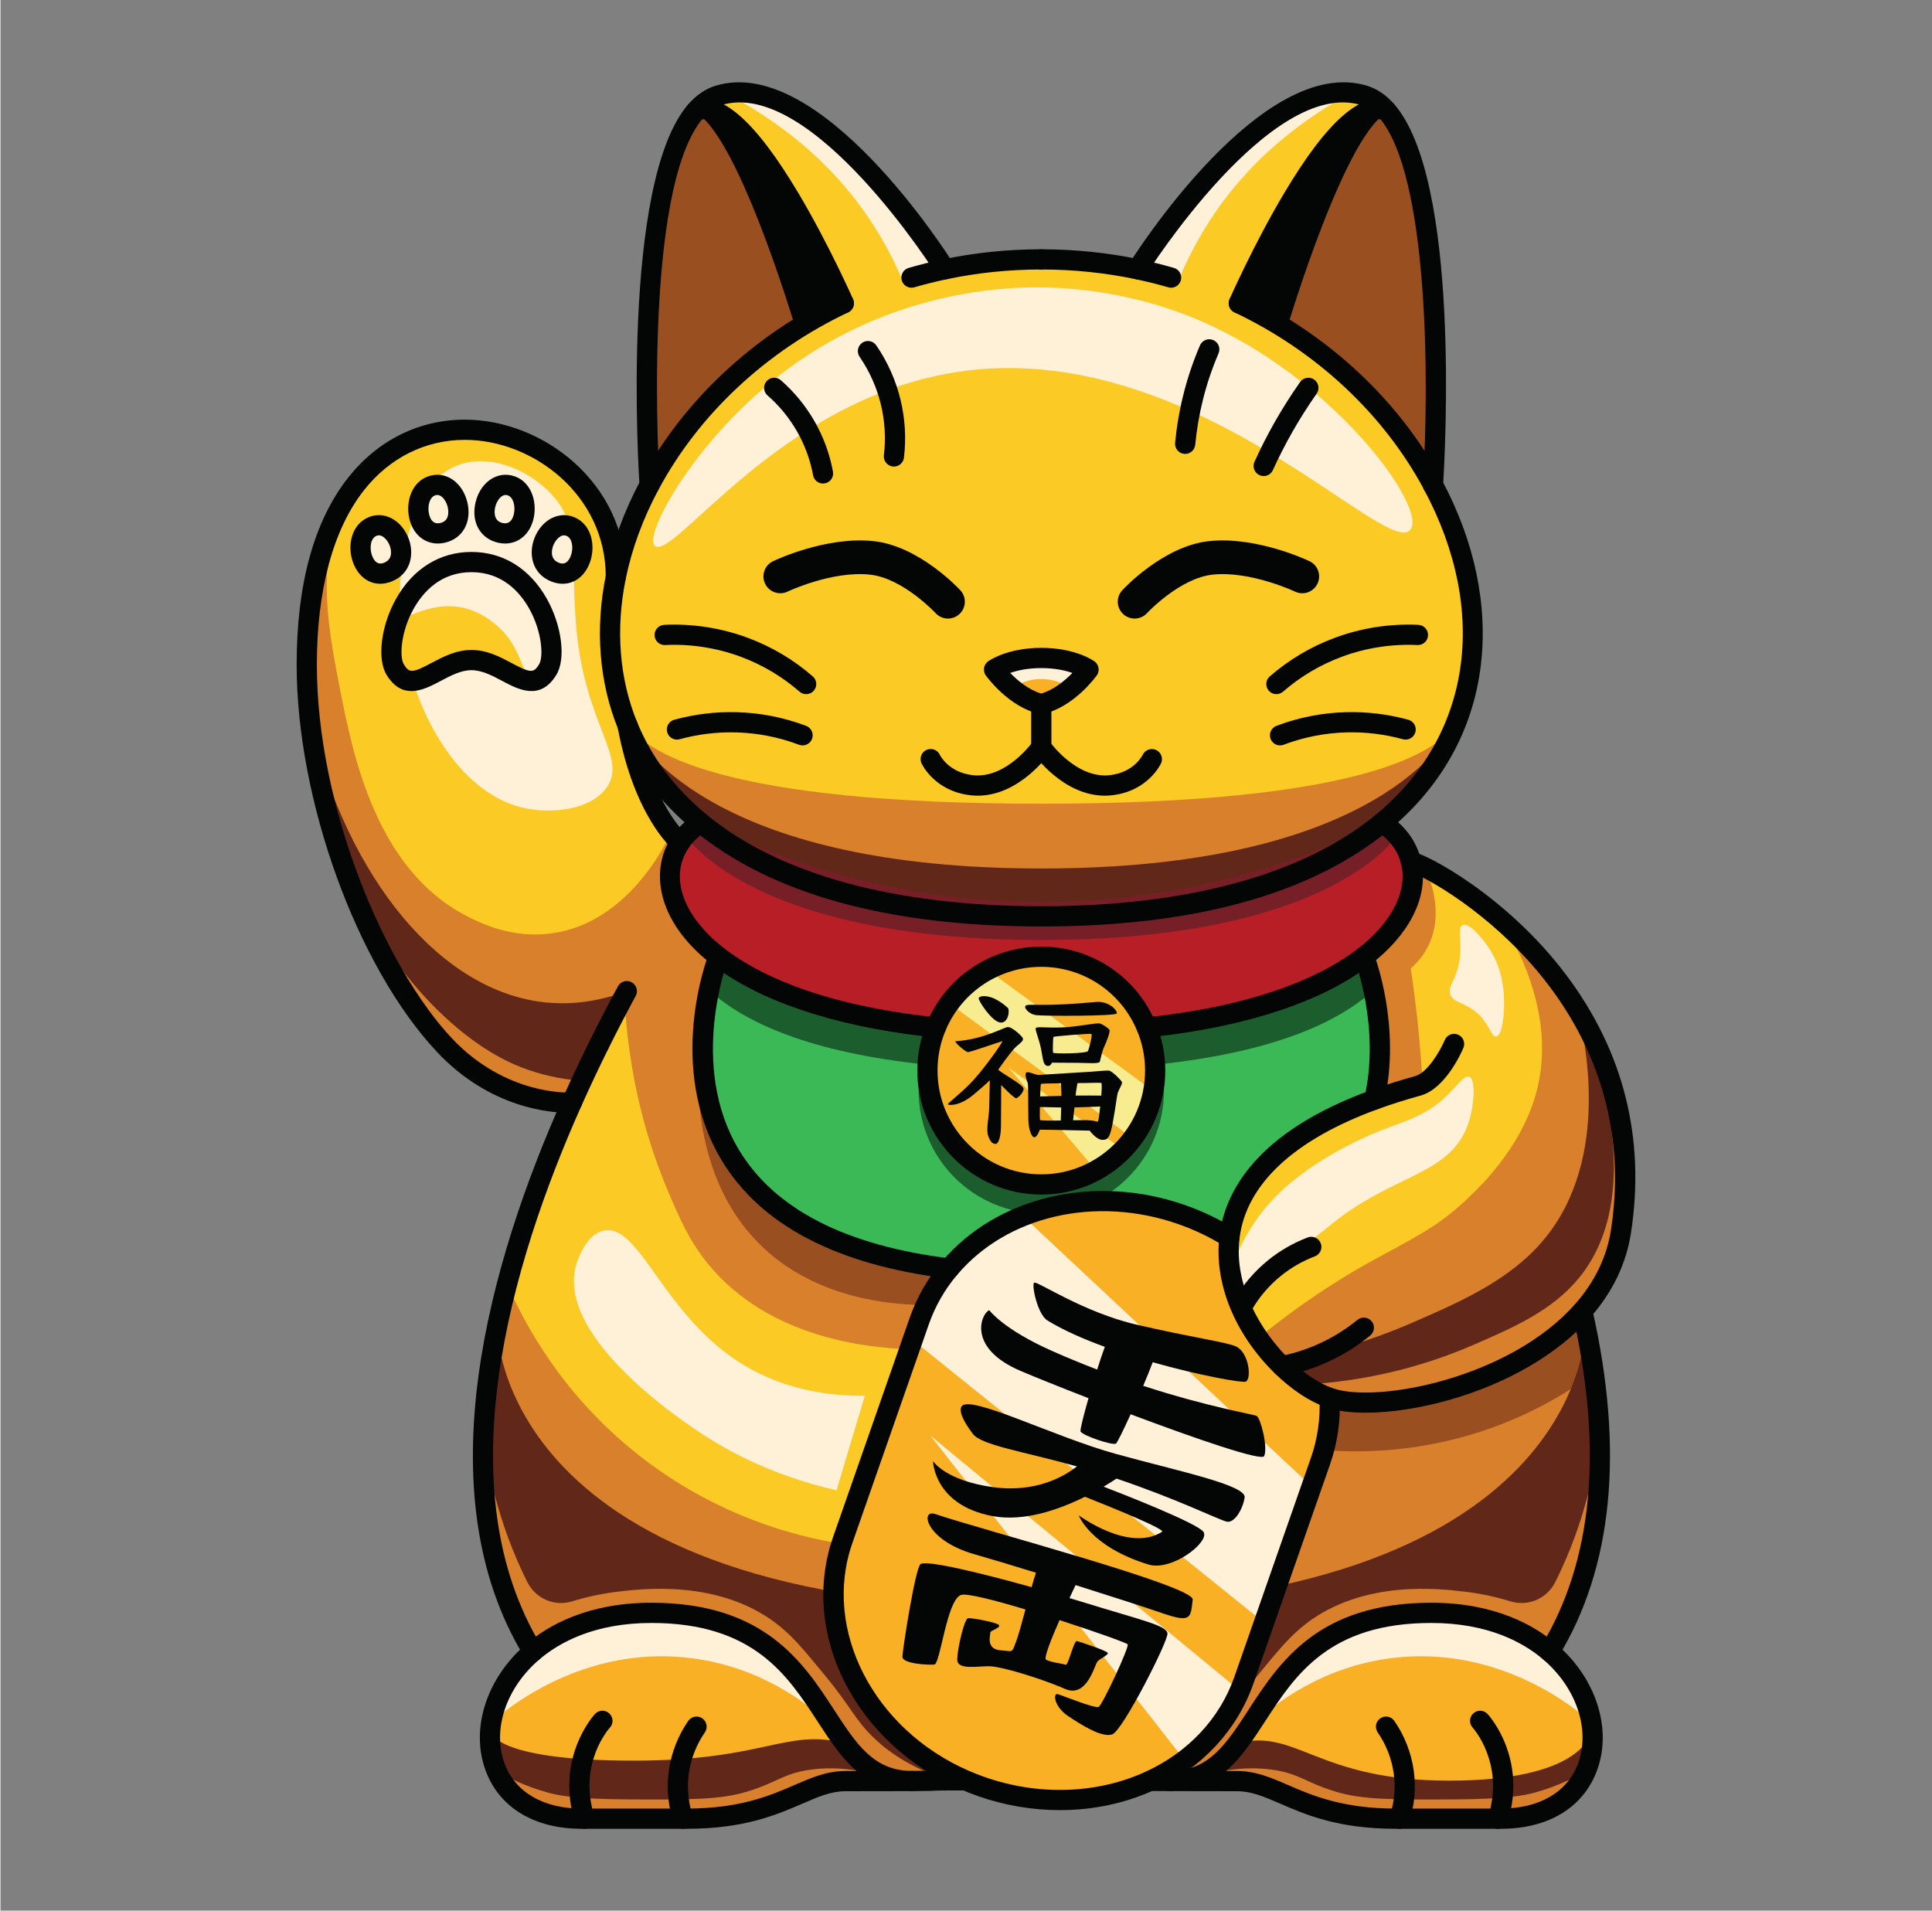 <?xml version="1.0" encoding="UTF-8"?><svg xmlns="http://www.w3.org/2000/svg" xmlns:xlink="http://www.w3.org/1999/xlink" height="3963.3" preserveAspectRatio="xMidYMid meet" version="1.0" viewBox="0.0 0.0 4006.4 3963.3" width="4006.4" zoomAndPan="magnify"><rect x="0.0" y="0.0" width="4006.4" height="3963.3" fill="#808080" stroke="none"/><defs><clipPath id="a"><path d="M 0 0 L 4006.352 0 L 4006.352 3963.34 L 0 3963.34 Z M 0 0"/></clipPath></defs><g><g clip-path="url(#a)"><path d="M 16300 2.035 L 2.035 2.035 L 2.035 16125 L 16300 16125 Z M 16300 2.035" fill="none" stroke="#fff" stroke-miterlimit="10" stroke-width="4.069" transform="matrix(.246 0 0 -.246 0 3963.34)"/></g><g><path d="M 1959.758 558.383 C 2023.281 545.043 2090.02 537.902 2159.352 537.902 C 2228.742 537.902 2295.41 545.113 2358.949 558.383 C 2358.949 558.383 2623.941 135.172 2828.898 197.926 C 2846.16 203.234 2861.473 214.059 2875.051 229.512 C 2764.477 183.949 2568.867 628.91 2568.867 628.91 C 2749.094 714.375 2889.281 851.836 2971.551 1005.434 C 2971.551 1005.504 2971.551 1005.504 2971.551 1005.504 C 3100.066 1245.293 3087.336 1524.422 2865.75 1706.309 C 2723.051 1823.508 2493.617 1900.379 2159.352 1900.379 C 1825.09 1900.379 1595.59 1823.508 1452.891 1706.309 C 1381.473 1647.75 1331.781 1579.047 1301.52 1504.832 C 1261.961 1407.906 1255.531 1301.613 1277.133 1196.02 C 1290.34 1131.457 1314.031 1067.152 1347.082 1005.504 C 1429.34 851.906 1569.52 714.375 1749.832 628.91 C 1749.832 628.91 1554.148 183.949 1443.59 229.512 C 1457.219 214.059 1472.52 203.234 1489.789 197.926 C 1694.762 135.172 1959.758 558.383 1959.758 558.383 Z M 2159.352 1459.977 C 2215.68 1446.895 2257.332 1388.555 2257.332 1388.555 C 2257.332 1388.555 2224.551 1364.508 2159.352 1364.508 C 2094.082 1364.508 2061.301 1388.555 2061.301 1388.555 C 2061.301 1388.555 2103.02 1446.895 2159.352 1459.977" fill="#fcca24"/></g><g><path d="M 2445.316 577.648 C 2467.402 525.281 2504.117 453.359 2565.562 380.977 C 2680.445 245.703 2808.984 194.566 2804.523 186.484 C 2799.855 178.055 2653.715 223.875 2523.902 341.914 C 2443.992 414.578 2394.785 492.281 2365.199 548.688 C 2391.906 558.348 2418.609 567.988 2445.316 577.648" fill="#fef1d8"/></g><g><path d="M 1872.895 584.379 C 1850.805 532.035 1814.09 460.105 1752.641 387.734 C 1637.781 252.445 1509.234 201.309 1513.691 193.242 C 1518.363 184.805 1664.48 230.609 1794.312 348.672 C 1874.234 421.32 1923.422 499.027 1953.012 555.449 C 1926.312 565.094 1899.602 574.734 1872.895 584.379" fill="#fef1d8"/></g><g><path d="M 2159.344 1666.832 C 1502.578 1666.832 1331.719 1561.617 1296.609 1494.129 C 1335.836 1573.945 1465.977 1899.941 2159.344 1899.941 C 2873.762 1899.941 2982.855 1573.945 3022.086 1494.129 C 2986.969 1561.617 2816.121 1666.832 2159.344 1666.832" fill="#d8802b"/></g><g><path d="M 1177.801 2291.277 C 1124.711 2394.918 1063.223 2544.926 1034.133 2733.559 C 986.211 3044.199 1051.152 3297.438 1096.992 3432.508 C 1341.664 3521.539 1586.332 3610.578 1831.004 3699.609 C 2067.734 3697.059 2304.469 3694.5 2541.207 3691.938 C 2762.961 3604.262 2984.719 3516.59 3206.473 3428.91 C 3244.887 3360.449 3304.734 3232.617 3316.793 3061.598 C 3326.773 2920.039 3300.047 2805.43 3277.715 2735.148 C 3299.797 2706.816 3329.699 2661.918 3350.246 2601.125 C 3382.574 2505.418 3373.301 2424.918 3365.934 2366.715 C 3359.105 2312.906 3335.988 2148.168 3205.375 1993.164 C 3104.996 1874.07 2989.242 1817.75 2927.258 1792.949 C 2827.875 1855.039 2395.777 2109.695 1877.785 1978.547 C 1667.254 1925.246 1510.703 1825.469 1410.473 1746.922 C 1389.594 1725.84 1359.453 1691.246 1334.523 1642.457 C 1298.023 1570.988 1291.883 1506.637 1288.703 1469.633 C 1258.672 1119.445 1272.914 1093.547 1236.984 1034.176 C 1187.48 952.371 1090.543 885.965 984.906 882.934 C 883.652 880.051 810.711 936.453 790.73 952.371 C 760.617 976.359 706.379 1028.676 667.867 1157.648 C 602.465 1376.645 654.594 1575.035 696.449 1726.855 C 740.223 1885.629 769.035 1990.137 863.77 2096.086 C 973.156 2218.426 1104.973 2269.488 1177.801 2291.277" fill="#d8802b"/></g><g><path d="M 3305.168 2848.016 C 3256.078 2884.168 3186.852 2926.926 3097.633 2959.52 C 2957.559 3010.676 2833.379 3012.949 2757.34 3008.125 C 2759.043 2972.285 2760.746 2936.438 2762.449 2900.586 C 2824.379 2907.398 2952.73 2912.715 3093.352 2849.539 C 3181.336 2810.008 3243.121 2757.578 3281.34 2719.148 C 3289.289 2762.105 3297.219 2805.059 3305.168 2848.016" fill="#994f1f"/></g><g><path d="M 1299.84 2055.453 C 1232.039 2080.547 1175.449 2083.285 1132.398 2078.988 C 914.719 2057.316 722.613 1824.375 643.129 1497.98 C 652.637 1600.375 674.914 1682.129 694.055 1738.574 C 717.039 1806.348 775.086 1971.559 920.605 2107.363 C 1000.621 2182.051 1064.359 2207.961 1094.469 2218.426 C 1139.18 2233.988 1178.641 2239.449 1206.258 2241.508 C 1237.457 2179.496 1268.648 2117.469 1299.84 2055.453" fill="#612719"/></g><g><path d="M 1391.512 1726.512 C 1383.191 1745.102 1304.684 1913.523 1144.145 1935.668 C 1062.09 1946.977 997.062 1914.781 968.504 1900.164 C 778.211 1802.75 730.938 1561.449 705.059 1429.332 C 678.727 1294.91 643.59 1115.52 748.863 990.98 C 761.383 976.176 804.922 925.996 878.266 904.422 C 1011.82 865.133 1177.992 940.176 1248.773 1056.727 C 1324.191 1180.941 1242.883 1272.578 1301.523 1504.828 C 1325.852 1601.234 1362.844 1676.484 1391.512 1726.512" fill="#fcca24"/></g><g><path d="M 1258.332 1632.762 C 1224.371 1680.812 1143.383 1687.328 1089.941 1676.359 C 911.219 1639.684 793.285 1356.676 839.016 1142.137 C 848.77 1096.367 870.281 994.859 949.004 964.941 C 1019.852 938.012 1106.691 978.918 1151.691 1034.227 C 1203.754 1098.188 1181.914 1159.418 1195.523 1306.805 C 1213.633 1502.988 1301.742 1571.309 1258.332 1632.762" fill="#fef1d8"/></g><g><path d="M 1294.027 2049.621 C 1300.895 2235.77 1345.719 2377.359 1386.105 2472.238 C 1410.223 2528.852 1430.227 2574.957 1469.219 2622.293 C 1596.734 2777.117 1803.836 2795.422 1885.891 2798.031 C 1835.891 2932.031 1785.875 3066.043 1735.883 3200.039 C 1655.426 3186.449 1487.465 3146.98 1322.25 3016.012 C 1162.438 2889.32 1085.969 2741.027 1053.488 2666.449 C 1074.879 2570.918 1106.27 2460.73 1153.137 2341.75 C 1197.684 2228.727 1246.969 2131.172 1294.027 2049.621" fill="#fcca24"/></g><g><path d="M 2609.215 2775.031 C 2709.953 2692.902 2798.043 2639.891 2860.203 2606.551 C 2955.863 2555.242 2991.531 2534.801 3044.629 2484.332 C 3068.531 2461.621 3150.289 2383.891 3182.973 2275.691 C 3246.406 2065.652 3086.496 1867.656 3068.031 1845.469 C 3024.793 1827.363 2981.574 1809.281 2938.336 1791.195 C 2939.848 1808.82 2940.586 1845.789 2921.883 1886.516 C 2898.461 1937.504 2858.988 1962.996 2844.012 1971.641 C 2849.051 2070.883 2854.09 2170.121 2859.109 2269.363 C 2813.797 2283.48 2740.723 2312.652 2669.699 2374.73 C 2629.109 2410.211 2582.785 2450.711 2560.996 2516.23 C 2520.805 2637.023 2594.117 2752.301 2609.215 2775.031" fill="#fcca24"/></g><g><path d="M 2956.676 1804.102 C 2962.559 1816.59 2997.539 1893.809 2960.207 1964.809 C 2950.184 1983.844 2937.273 1998.059 2925.414 2008.375 C 2931.242 2047.121 2936.465 2087.672 2940.785 2129.922 C 2944.629 2167.652 2947.516 2204.18 2949.613 2239.41 C 2917.395 2248.441 2885.176 2257.473 2852.938 2266.512 C 2857.664 2227.203 2860.203 2177.723 2855.125 2121.086 C 2850.289 2067.039 2839.789 2020.734 2828.828 1983.973 C 2845.508 1969.684 2865.188 1949.84 2883.375 1923.305 C 2917.102 1874.113 2929.387 1825.746 2934.352 1795.844 C 2941.797 1798.586 2949.227 1801.344 2956.676 1804.102" fill="#d8802b"/></g><g><path d="M 1031.227 2755.035 C 1025.715 2816.754 911.887 3113.594 1120.488 3431.223 C 1270.117 3631.449 1538.207 3724.34 1807.918 3671.77 C 1924.262 3679.059 2040.617 3686.352 2156.961 3693.652 L 2156.961 3334.941 C 1028.746 3334.941 1031.227 2755.035 1031.227 2755.035" fill="#612719"/></g><g><path d="M 998.781 2942.438 C 1006.473 3028.836 1027.484 3138.098 1080.543 3253.848 C 1084.785 3263.098 1089.105 3272.117 1093.496 3280.926 C 1110.562 3315.176 1149.723 3332.27 1186.285 3320.996 C 1213.805 3312.508 1246.027 3304.977 1282.254 3300.758 C 1332.133 3294.957 1489.516 3275.496 1609.152 3366.367 C 1642.875 3391.988 1666.988 3421.336 1711.238 3475.199 C 1765.531 3541.27 1772.301 3564.777 1808.453 3600.59 C 1838.438 3630.297 1887.922 3667.738 1970.148 3692.129 C 1894.012 3706.141 1843.031 3692.898 1807.93 3671.77 C 1762.184 3644.238 1753.699 3609.52 1693.277 3531.09 C 1645.812 3469.477 1616.523 3431.445 1572.152 3400.035 C 1450.102 3313.637 1301.496 3339.309 1283.109 3342.758 C 1191.613 3359.926 1128.453 3405.727 1096.996 3432.508 C 1078.426 3388.957 1060.613 3340.199 1045.375 3286.418 C 1008.145 3155.105 998.32 3036.484 998.781 2942.438" fill="#d8802b"/></g><g><path d="M 3287.473 2755.027 C 3292.969 2816.75 3406.812 3113.59 3198.203 3431.219 C 3048.574 3631.449 2780.504 3724.34 2510.781 3671.77 C 2394.426 3679.059 2278.094 3686.348 2161.719 3693.648 L 2161.719 3334.941 C 3289.938 3334.941 3287.473 2755.027 3287.473 2755.027" fill="#612719"/></g><g><path d="M 3319.906 2942.441 C 3312.227 3028.84 3291.227 3138.102 3238.16 3253.852 C 3233.922 3263.102 3229.605 3272.121 3225.203 3280.93 C 3208.133 3315.18 3168.98 3332.27 3132.418 3321 C 3104.875 3312.512 3072.672 3304.98 3036.453 3300.762 C 2986.566 3294.961 2829.184 3275.5 2709.547 3366.371 C 2675.836 3391.992 2651.719 3421.34 2607.473 3475.199 C 2553.184 3541.27 2546.402 3564.781 2510.266 3600.59 C 2480.258 3630.301 2430.781 3667.738 2348.566 3692.129 C 2424.688 3706.141 2475.676 3692.902 2510.773 3671.77 C 2556.527 3644.238 2565 3609.52 2625.418 3531.09 C 2672.883 3469.48 2702.176 3431.449 2746.543 3400.043 C 2868.602 3313.641 3017.203 3339.312 3035.578 3342.762 C 3127.082 3359.93 3190.25 3405.73 3221.699 3432.512 C 3240.258 3388.961 3258.082 3340.203 3273.32 3286.422 C 3310.535 3155.113 3320.375 3036.492 3319.906 2942.441" fill="#d8802b"/></g><g><path d="M 2141.328 595.988 C 2324.934 594.293 2461.059 651.73 2511.016 675.047 C 2778.512 799.949 2959.844 1054.82 2924.645 1098.598 C 2874.602 1160.809 2468.438 694.66 1981.066 771.965 C 1613.266 830.312 1394.988 1166.121 1357.516 1131.582 C 1333.789 1109.695 1444.617 903.172 1637.949 762.062 C 1851.02 606.57 2073.824 596.609 2141.328 595.988" fill="#fef1d8"/></g><g><path d="M 2159.344 1801.121 C 1502.578 1801.121 1331.719 1561.617 1296.609 1494.129 C 1335.836 1573.945 1465.977 1899.941 2159.344 1899.941 C 2873.762 1899.941 2982.855 1573.945 3022.086 1494.129 C 2986.969 1561.617 2816.121 1801.121 2159.344 1801.121" fill="#612719"/></g><g><path d="M 3046.832 2232.949 C 3037.047 2229.07 3022.254 2250.418 3002.91 2269.789 C 2959.16 2313.578 2916.668 2323.637 2862.891 2344.73 C 2847.211 2350.879 2726.27 2399.328 2645.961 2480.801 C 2614.508 2512.719 2571.152 2568.102 2543.418 2660.258 C 2559.492 2689.289 2586.945 2736.801 2603 2765.82 C 2559.492 2689.289 2675.609 2608.141 2761.328 2538.59 C 2892.746 2431.961 3010.609 2437.879 3046.043 2326.039 C 3057.066 2291.27 3060.652 2238.441 3046.832 2232.949" fill="#fef1d8"/></g><g><path d="M 3271.164 2093.492 C 3285.02 2148.293 3343.133 2400.531 3201.66 2570.602 C 3131.691 2654.711 3028.98 2699.422 2928.945 2742.961 C 2830.805 2785.68 2744.098 2807.48 2683.434 2819.34 C 2690.469 2836.699 2697.543 2854.062 2704.598 2871.43 C 2787.387 2866.902 2914.039 2850.32 3054.27 2789.562 C 3137.797 2753.371 3219.094 2718.152 3274.809 2649.68 C 3432.094 2456.379 3284.41 2122.473 3271.164 2093.492" fill="#612719"/></g><g><path d="M 2828.844 1983.961 C 2828.844 1983.961 2884.824 2127.512 2850.027 2280.488 C 2642.676 2356.027 2561.812 2462.527 2549.512 2566.238 C 2519.035 2547.301 2485.852 2531.23 2450.207 2518.789 C 2266.691 2454.637 2074.434 2504.809 1968.492 2630.676 L 1968.422 2630.676 C 1270.773 2545.488 1489.793 1983.961 1489.793 1983.961 C 1573.23 2048.402 1712.16 2104.168 1919.93 2128.488 L 1941.664 2128.488 C 1929.789 2156.645 1923.203 2187.668 1923.203 2220.25 C 1923.203 2350.648 2028.879 2456.379 2159.352 2456.379 C 2289.754 2456.379 2395.5 2350.648 2395.5 2220.25 C 2395.5 2187.742 2388.918 2156.715 2376.969 2128.559 L 2377.113 2128.488 L 2398.703 2128.488 C 2606.465 2104.168 2745.395 2048.402 2828.844 1983.961" fill="#3bb956"/></g><g><path d="M 2393.805 2162.727 C 2406.676 2193.125 2413.754 2226.621 2413.754 2261.703 C 2413.754 2402.473 2299.848 2516.629 2159.348 2516.629 C 2018.785 2516.629 1904.953 2402.473 1904.953 2261.703 C 1904.953 2226.547 1912.031 2193.051 1924.828 2162.652 C 1963.449 2071.062 2053.867 2006.793 2159.348 2006.793 C 2264.824 2006.793 2355.262 2071.062 2393.805 2162.727" fill="#1c5d2e"/></g><g><path d="M 2257.391 2005.375 C 2181.297 1966.93 2082.938 1978.75 2016.238 2032.418 C 1913.902 2114.773 1891.102 2291.695 1997.605 2392.266 C 2094.262 2483.531 2253.613 2470.531 2335.16 2377.863 C 2435.449 2263.906 2383.301 2069.023 2257.391 2005.375" fill="#f8ec90"/></g><g><path d="M 1443.586 229.52 C 1554.148 183.957 1749.828 628.902 1749.828 628.902 C 1569.516 714.367 1429.336 851.91 1347.078 1005.52 C 1347.078 1005.52 1306.27 385.355 1443.586 229.52" fill="#994f1f"/></g><g><path d="M 2757.148 2898.887 C 2759.246 2942.777 2753.305 2987.156 2738.207 3030.348 C 2708.227 3116.156 2609.469 3398.641 2579.492 3484.449 C 2546.379 3579.289 2475.23 3651.406 2385.293 3692.918 C 2283.473 3740.02 2157.613 3747.918 2035.578 3705.289 C 2023.562 3701.102 2011.762 3696.477 2000.301 3691.449 C 1792.883 3601.09 1680.645 3385.359 1747.602 3193.738 C 1777.582 3107.918 1876.324 2825.438 1906.301 2739.625 C 1920.555 2698.875 1941.73 2662.398 1968.426 2630.676 L 1968.496 2630.676 C 2074.445 2504.809 2266.695 2454.637 2450.211 2518.785 C 2485.863 2531.227 2519.039 2547.297 2549.512 2566.238 C 2537.289 2668.758 2592.219 2768.559 2658.324 2833.125 C 2690.758 2864.855 2725.898 2888.059 2757.082 2898.887 L 2757.148 2898.887" fill="#f9b025"/></g><g><path d="M 2121.836 2522.57 C 2090.348 2532.172 2042.223 2551.383 1994.633 2591.051 C 1918.258 2654.711 1889.039 2732.871 1878.461 2767.441 C 2122.836 2964 2367.211 3160.562 2611.586 3357.121 C 2647.695 3265.629 2683.805 3174.152 2719.914 3082.672 C 2520.543 2895.973 2321.191 2709.273 2121.836 2522.57" fill="#fef1d8"/></g><g><path d="M 2571.016 3506.25 C 2357.055 3329.82 2143.059 3153.402 1929.098 2976.973 C 2108.359 3205.902 2287.637 3434.84 2466.914 3663.77 C 2501.598 3611.262 2536.297 3558.75 2571.016 3506.25" fill="#fef1d8"/></g><g><path d="M 1451.133 2122.32 C 1407.996 2572.055 1675.656 2706.43 1923.215 2706.43 L 1965.602 2611.129 C 1965.602 2611.129 1599.625 2605.727 1536.93 2431.703 C 1474.238 2257.668 1451.133 2122.32 1451.133 2122.32" fill="#994f1f"/></g><g><path d="M 2324.277 2380.77 C 2246.684 2325.23 2169.086 2269.711 2091.488 2214.172 C 2151.949 2285.227 2212.426 2356.27 2272.898 2427.34 C 2278.133 2419.848 2285.391 2410.867 2295.18 2401.859 C 2305.672 2392.219 2315.961 2385.441 2324.277 2380.77 Z M 2391.691 2262.609 C 2280.703 2181.473 2169.73 2100.348 2058.762 2019.211 C 2048.723 2020.621 2021.887 2025.793 1999.109 2048.309 C 1985.441 2061.816 1978.547 2076.289 1975.094 2085.418 C 2097.309 2175.375 2219.523 2265.328 2341.738 2355.301 C 2350.379 2348.688 2362.902 2337.355 2373.41 2320.043 C 2387.531 2296.781 2390.809 2274.543 2391.691 2262.609 Z M 2376.98 2128.551 C 2388.926 2156.711 2395.496 2187.746 2395.496 2220.242 C 2395.496 2350.641 2289.758 2456.383 2159.355 2456.383 C 2028.867 2456.383 1923.215 2350.641 1923.215 2220.242 C 1923.215 2187.676 1929.785 2156.648 1941.66 2128.477 C 1977.52 2043.652 2061.449 1984.102 2159.355 1984.102 C 2257.262 1984.102 2341.195 2043.652 2376.98 2128.551" fill="#f9b025"/></g><g><path d="M 2902.438 3771.68 L 2894.957 3771.68 C 2702.496 3771.68 2650.922 3693.762 2565.305 3693.762 C 2530.934 3693.762 2427.777 3693.551 2427.777 3693.551 C 2640 3693.551 2579.77 3344.832 2967.984 3344.832 C 3075.734 3344.832 3157.727 3377.738 3213.484 3425.258 C 3358.777 3548.891 3326.984 3771.68 3112.641 3771.68 L 2902.438 3771.68" fill="#f9b025"/></g><g><path d="M 2859.109 226.234 C 2875.309 245.613 2892.016 268.539 2907.543 295.344 C 2954.211 375.824 2968.832 453.984 2973.52 506.988 C 2970.758 660.914 2968.02 814.844 2965.281 968.773 C 2939.012 917.836 2890.508 839.164 2806.434 765.367 C 2716.02 685.98 2624.68 647.57 2568.867 628.914 C 2568.867 628.914 2748.531 180.68 2859.109 226.234" fill="#994f1f"/></g><g><path d="M 2668.07 683.602 C 2668.07 683.602 2793.246 259.566 2883.828 229.879 L 2851.816 212.043 C 2851.816 212.043 2771.957 269.832 2686.734 415.648 C 2601.516 561.488 2589.547 628.895 2589.547 628.895 L 2668.07 683.602" fill="#040606"/></g><g><path d="M 1650.633 683.602 C 1650.633 683.602 1525.461 259.566 1434.879 229.879 L 1466.891 212.043 C 1466.891 212.043 1546.75 269.832 1631.973 415.648 C 1717.191 561.488 1729.152 628.895 1729.152 628.895 L 1650.633 683.602" fill="#040606"/></g><g><path d="M 2925.977 1787.102 C 2940.375 1846.09 2912.484 1919.402 2828.836 1983.98 C 2745.387 2048.398 2606.469 2104.176 2398.695 2128.492 L 2377.102 2128.492 L 2376.957 2128.566 C 2341.188 2043.656 2257.25 1984.109 2159.352 1984.109 C 2061.438 1984.109 1977.5 2043.656 1941.656 2128.492 L 1919.918 2128.492 C 1712.156 2104.176 1573.227 2048.398 1489.785 1983.98 C 1385.797 1903.672 1367.977 1809.957 1410.465 1746.93 C 1420.945 1731.273 1435.277 1717.508 1452.887 1706.324 C 1595.586 1823.508 1825.09 1900.387 2159.352 1900.387 C 2493.598 1900.387 2723.039 1823.508 2865.727 1706.324 C 2897.262 1726.312 2918.078 1754.543 2925.977 1787.102" fill="#b81e26"/></g><g><path d="M 2876.562 1697.207 C 2752.559 1760.781 2500.789 1869.07 2165.645 1870.422 C 1823.465 1871.789 1566.531 1760.977 1442.141 1697.207 C 1435.332 1708.988 1428.523 1720.773 1421.723 1732.559 C 1421.723 1732.559 1554.969 1949.352 2159.355 1949.352 C 2763.738 1949.352 2896.984 1732.559 2896.984 1732.559 L 2876.562 1697.207" fill="#771f27"/></g><g><path d="M 2926.922 1844.492 C 2926.922 1844.492 2931.984 1862.109 2930.883 1889.676 C 2948.246 1856.539 2926.922 1844.492 2926.922 1844.492" fill="#f14f24"/></g><g><path d="M 2835.676 1980.578 C 2823.48 1989.129 2810.055 1998.117 2794.93 2007.668 C 2601.34 2129.938 2371.594 2116.812 2371.594 2116.812 L 2395.184 2208.133 C 2650.812 2181.652 2785.871 2114.902 2856.477 2045.699 C 2849.992 2023.863 2843 2002.168 2835.676 1980.578" fill="#1c5d2e"/></g><g><path d="M 1523.77 2007.68 C 1510.227 1999.113 1498.008 1991.012 1486.816 1983.25 C 1486.879 1984.086 1486.695 1984.973 1486.051 1985.773 C 1479.844 1993.586 1477.707 2004.445 1476.02 2014.02 C 1474.148 2024.684 1473.297 2035.484 1472.059 2046.246 C 1471.766 2048.836 1471.34 2051.398 1470.988 2053.973 C 1543.805 2120.168 1678.098 2182.715 1923.52 2208.129 L 1947.109 2116.812 C 1947.109 2116.812 1717.359 2129.934 1523.77 2007.68" fill="#1c5d2e"/></g><g><path d="M 1391.762 1844.488 C 1391.762 1844.488 1370.457 1856.523 1387.809 1889.672 C 1386.719 1862.102 1391.762 1844.488 1391.762 1844.488" fill="#f14f24"/></g><g><path d="M 2605.98 2936.422 C 2614.094 2941.031 2629.598 3000.652 2621.562 3019.648 C 2616.738 3031.051 2479.211 2983.52 2344.602 2933 C 2329.727 2965.629 2316.723 2992.191 2314.145 2993.871 C 2307.43 2998.27 2242.578 2976.539 2240.691 2968.223 C 2239.789 2964.031 2247.258 2934.531 2257.258 2899.66 C 2199.039 2877.09 2147.816 2856.473 2116.793 2843.27 C 2003.301 2794.98 2035.309 2723.34 2051.441 2717.121 C 2051.441 2717.121 2080.027 2756.68 2182.484 2802.031 C 2214.348 2816.152 2245.305 2828.801 2275.215 2840.262 C 2280.941 2822.02 2286.539 2805.391 2291.074 2793.16 C 2246.691 2777.02 2204.91 2758.641 2172.062 2738.441 C 2151.383 2725.789 2138.797 2664.43 2144.461 2660.102 C 2150.188 2655.699 2245.594 2721.391 2357.605 2747.312 C 2469.645 2773.242 2545.176 2783.719 2563.133 2792.32 C 2590.461 2805.32 2595.785 2860.18 2583.266 2865.352 C 2576.281 2868.211 2488.777 2852.98 2390.387 2825.102 C 2385.836 2837.602 2378.723 2855.012 2370.672 2874.012 C 2505.973 2918.109 2600.172 2933.141 2605.98 2936.422" fill="#040606"/></g><g><path d="M 2314.352 3015.32 C 2443.707 3050.961 2585.23 3079.961 2581.027 3105.75 C 2576.84 3131.609 2559.012 3159.488 2543.645 3155.648 C 2526.594 3151.461 2441.613 3108.969 2315.336 3066.41 C 2308.277 3071.09 2299.25 3076.82 2288.562 3083.109 C 2329.309 3098.762 2483.754 3159.211 2495.699 3176.961 C 2509.465 3197.508 2429.941 3259.43 2381.375 3244.539 C 2259.98 3207.223 2237.062 3142.582 2237.062 3142.582 C 2237.062 3142.582 2341.188 3220.148 2409.672 3176.82 C 2417.855 3171.648 2304.5 3125.738 2249.848 3104.07 C 2195.684 3130.98 2123.012 3156.422 2057.746 3144.051 C 1936.352 3121.059 1934.812 3030.141 1934.812 3030.141 C 1934.812 3030.141 1960.602 3070.949 2060.461 3084.301 C 2150.262 3096.25 2209.18 3060.121 2233.289 3041.109 C 2122.172 3010.082 2035.305 2997.359 2017.414 2973.672 C 1996.383 2945.852 1988.406 2926.641 1993.863 2916.988 C 2008.961 2890.371 2184.996 2979.68 2314.352 3015.32" fill="#040606"/></g><g><path d="M 1939.207 3139.852 C 2042.348 3174.523 2476.754 3289.133 2473.332 3317.434 C 2468.789 3355.172 2471.238 3366.633 2408.832 3345.039 C 2377.805 3334.273 2306.586 3311.211 2230.414 3287.242 C 2226.781 3294.863 2222.438 3304.082 2217.832 3314.152 C 2229.23 3317.57 2240.199 3320.859 2250.473 3324.07 C 2367.746 3360.273 2419.879 3370.961 2420.988 3387.73 C 2422.098 3404.512 2328.465 3588.582 2306.738 3596.691 C 2285.07 3604.801 2240.84 3576.141 2214.551 3558.602 C 2187.641 3540.641 2183.098 3513.184 2191.988 3513.184 C 2192.398 3513.184 2192.883 3513.25 2193.445 3513.391 C 2204.277 3516.461 2270.742 3543.863 2278.43 3539.73 C 2286.18 3535.609 2341.961 3416.113 2338.449 3410.102 C 2336.855 3407.371 2271.074 3383.75 2197.152 3359.852 C 2179.328 3400.453 2164.027 3439.242 2169.27 3442.043 C 2180.438 3447.98 2204.34 3449.934 2209.734 3452.52 C 2215.113 3455.031 2226.781 3401.781 2233.211 3403.32 C 2239.637 3404.93 2296.027 3423.379 2297.227 3428.129 C 2298.352 3432.953 2279.055 3440.434 2275.285 3446.441 C 2269.07 3456.082 2252.918 3521.703 2208.961 3502.691 C 2205.738 3501.301 2202.395 3499.902 2199.035 3498.5 C 2148.09 3477.68 2079.316 3457.27 2054.93 3455.73 C 2028.945 3454.129 1983.727 3465.66 1984.988 3440.152 C 1986.172 3414.641 2000.137 3356.711 2007.414 3355.871 C 2014.754 3354.961 2070.594 3364.953 2072.055 3370.891 C 2073.453 3376.832 2052.758 3381.934 2053.609 3385.641 C 2054.441 3389.34 2042.91 3420.16 2074.988 3422.473 C 2101.762 3424.422 2097.488 3430.02 2108.113 3401.5 C 2112.168 3390.742 2119.02 3365.301 2126.496 3337.773 C 2061.859 3318.344 2004.621 3303.664 1992.797 3307.723 C 1963.383 3317.922 1949.902 3450.844 1937.609 3452.031 C 1925.301 3453.223 1871.012 3450.633 1871.359 3435.75 C 1871.695 3420.793 1898.18 3250.762 1909.016 3243.633 C 1922.156 3235.043 2034.035 3262.152 2139.215 3291.5 C 2142.438 3280.25 2145.504 3269.91 2148.301 3261.594 C 2099.312 3246.43 2053.531 3232.66 2020.695 3223.301 C 1919.301 3194.363 1907.281 3129.164 1939.207 3139.852" fill="#040606"/></g><g><path d="M 2159.352 1364.516 C 2224.543 1364.516 2257.324 1388.559 2257.324 1388.559 C 2257.324 1388.559 2215.68 1446.914 2159.352 1459.973 C 2103.023 1446.914 2061.297 1388.559 2061.297 1388.559 C 2061.297 1388.559 2094.078 1364.516 2159.352 1364.516" fill="#fef1d8"/></g><g><path d="M 2215.82 1424.016 C 2207.211 1418.797 2186.188 1407.664 2157.461 1408.227 C 2134.117 1408.668 2116.633 1416.633 2107.883 1421.383 C 2125.039 1434.238 2142.191 1447.113 2159.344 1459.969 C 2178.172 1447.988 2197.004 1435.996 2215.82 1424.016" fill="#f9b025"/></g><g><path d="M 2121.961 2255.754 C 2125.391 2263.574 2111.762 2276.434 2107.566 2277.555 C 2103.367 2278.676 2076.113 2250.16 2076.113 2250.16 C 2076.113 2250.16 2076.113 2312.902 2075.695 2336.805 C 2075.281 2360.703 2069.555 2372.582 2064.668 2372.309 C 2059.762 2372.035 2054.73 2370.641 2049.488 2356.375 C 2044.18 2342.125 2050.754 2319.059 2051.312 2296.695 C 2051.875 2274.332 2052.566 2240.234 2052.566 2240.234 C 2052.566 2240.234 2048.652 2245.125 2019.223 2269.859 C 1989.809 2294.598 1967.797 2292.234 1965.699 2290.41 C 1963.598 2288.586 1993.578 2267.344 2018.535 2240.094 C 2043.477 2212.84 2081.645 2158.609 2078.277 2159.316 C 2075.008 2160.004 2011.961 2182.094 2007.137 2181.949 C 2002.246 2181.809 1976.809 2159.652 1981.906 2159.316 C 2038.875 2155.809 2081.082 2130.656 2089.883 2129.949 C 2098.684 2129.258 2120.98 2149.938 2121.398 2153.996 C 2121.816 2158.051 2118.895 2160.984 2108.258 2169.656 C 2097.707 2178.312 2070.117 2218.289 2070.117 2218.289 C 2075.281 2224.574 2118.465 2247.914 2121.961 2255.754" fill="#040606"/></g><g><path d="M 2090.023 2090.254 C 2094.223 2094.098 2091.566 2123.391 2073.539 2120.449 C 2055.578 2117.508 2027.555 2073.41 2029.508 2069.711 C 2031.461 2066.074 2040.699 2063.98 2054.461 2068.105 C 2068.297 2072.23 2082.48 2083.332 2090.023 2090.254" fill="#040606"/></g><g><path d="M 1416.27 3771.68 L 1205.992 3771.68 C 991.719 3771.68 959.922 3548.891 1105.141 3425.262 C 1160.98 3377.738 1242.879 3344.832 1350.645 3344.832 C 1738.918 3344.832 1678.68 3693.551 1890.848 3693.551 C 1890.848 3693.551 1787.77 3693.762 1753.387 3693.762 C 1667.707 3693.762 1616.141 3771.68 1423.68 3771.68 L 1416.27 3771.68" fill="#f9b025"/></g><g><path d="M 1713.895 3569.379 C 1676.516 3535.559 1579.203 3456.938 1432.703 3438.617 C 1206.227 3410.297 1044.766 3548.957 1018.832 3571.98 C 1030.715 3537.27 1066.652 3447.809 1158.5 3389.02 C 1309.102 3292.617 1478.977 3362.559 1512.371 3377.387 C 1634.836 3431.77 1694.109 3531.77 1713.895 3569.379" fill="#fef1d8"/></g><g><path d="M 2604.812 3569.379 C 2642.184 3535.559 2739.5 3456.941 2886.008 3438.621 C 3112.484 3410.301 3273.938 3548.961 3299.871 3571.98 C 3287.984 3537.27 3252.051 3447.809 3160.203 3389.02 C 3009.582 3292.621 2839.73 3362.559 2806.328 3377.391 C 2683.867 3431.77 2624.59 3531.77 2604.812 3569.379" fill="#fef1d8"/></g><g><path d="M 1022.512 3598.098 C 1022.512 3598.098 1040.621 3651.332 1313.875 3651.332 C 1587.164 3651.332 1629.598 3583.949 1751.605 3615.09 C 1770.039 3636.719 1788.484 3658.348 1806.922 3679.98 C 1779.352 3680.738 1758.145 3685.5 1744.164 3689.551 C 1717.008 3697.43 1706.941 3706.48 1672.41 3717.848 C 1597.039 3742.66 1539.086 3750.172 1405.672 3759 C 1119.469 3777.949 1096.211 3758.008 1074.359 3737.602 C 1055.469 3719.949 1025.449 3681.629 1022.512 3598.098" fill="#612719"/></g><g><path d="M 1018 3665.781 C 1044.512 3682.219 1084.23 3703.238 1135.559 3717.41 C 1155.469 3722.898 1191.148 3731.238 1306.355 3731.711 C 1430.457 3732.211 1492.508 3732.469 1547.348 3716.09 C 1612.777 3696.551 1624.121 3677.398 1682.867 3669.75 C 1743.527 3661.848 1795.613 3673.91 1830.621 3685.641 C 1734.73 3676.219 1685.023 3688.16 1657.172 3702.008 C 1655.645 3702.77 1653.242 3704 1604.812 3728.641 C 1564.586 3749.102 1544.48 3759.34 1543.988 3759.578 C 1486.094 3788.328 1399.93 3782.988 1302.379 3776.191 C 1227.605 3770.98 1190.207 3768.371 1154.629 3755.539 C 1088.832 3731.809 1043.852 3692.57 1018 3665.781" fill="#d8802b"/></g><g><path d="M 3296.188 3598.102 C 3296.188 3598.102 3278.066 3692.82 3004.809 3692.82 C 2731.527 3692.82 2689.102 3583.949 2567.102 3615.09 C 2548.66 3636.719 2530.219 3658.352 2511.773 3679.98 C 2539.336 3680.738 2560.551 3685.5 2574.523 3689.551 C 2601.68 3697.43 2611.754 3706.48 2646.293 3717.852 C 2721.637 3742.66 2779.613 3750.168 2913.02 3759 C 3199.223 3777.949 3222.477 3758.012 3244.336 3737.602 C 3263.223 3719.949 3293.254 3681.629 3296.188 3598.102" fill="#612719"/></g><g><path d="M 3300.699 3665.777 C 3274.195 3682.219 3234.465 3703.238 3183.133 3717.41 C 3163.227 3722.898 3127.547 3731.238 3012.344 3731.711 C 2888.254 3732.211 2826.191 3732.469 2771.332 3716.09 C 2705.906 3696.551 2694.586 3677.398 2635.824 3669.75 C 2575.176 3661.852 2523.094 3673.91 2488.082 3685.641 C 2583.965 3676.219 2633.676 3688.16 2661.539 3702.008 C 2663.059 3702.77 2665.469 3704 2713.887 3728.641 C 2754.102 3749.102 2774.207 3759.34 2774.695 3759.578 C 2832.609 3788.328 2918.75 3782.988 3016.312 3776.191 C 3091.098 3770.98 3128.496 3768.371 3164.078 3755.539 C 3229.867 3731.809 3274.844 3692.57 3300.699 3665.777" fill="#d8802b"/></g><g><path d="M 1182.57 1091.816 C 1229.473 1110.973 1206.332 1209.023 1150.434 1186.219 C 1094.52 1163.375 1135.609 1072.664 1182.57 1091.816" fill="#fef1d8"/></g><g><path d="M 977.668 1165.625 C 1117.926 1165.625 1163.848 1342.359 1135.887 1388.48 C 1097.66 1451.453 1045.809 1368.914 977.668 1368.914 C 909.535 1368.914 857.68 1451.453 819.453 1388.48 C 791.43 1342.359 837.344 1165.625 977.668 1165.625" fill="#fcca24"/></g><g><path d="M 1125.004 1372.582 C 1115.453 1397.277 1107.434 1402.641 1101.723 1402.672 C 1084.711 1402.812 1082.973 1355.934 1047.172 1313.973 C 1043.492 1309.656 1012.762 1274.492 966.262 1261.816 C 895.656 1242.602 839.637 1289.121 832.219 1277.352 C 823.938 1264.215 880.48 1184.883 963.711 1178.254 C 1047.641 1171.574 1097.934 1238.336 1100.383 1241.727 C 1142.223 1299.363 1127.281 1363.484 1125.004 1372.582" fill="#fef1d8"/></g><g><path d="M 1056.078 1006.422 C 1105.137 1017.473 1095.988 1118.238 1037.559 1105.109 C 979.137 1091.891 1007.09 995.387 1056.078 1006.422" fill="#fef1d8"/></g><g><path d="M 899.191 1006.422 C 948.25 995.387 976.203 1091.891 917.781 1105.109 C 859.285 1118.238 850.133 1017.473 899.191 1006.422" fill="#fef1d8"/></g><g><path d="M 772.773 1091.816 C 819.734 1072.664 860.828 1163.375 804.918 1186.219 C 749.012 1209.023 725.879 1110.973 772.773 1091.816" fill="#fef1d8"/></g><g><path d="M 3022.062 1487.129 C 3027.824 1476.07 3029.926 1469.617 3029.926 1469.617 C 3029.926 1469.617 3027.527 1475.996 3022.062 1487.129" fill="#f14f24"/></g><g><path d="M 1296.566 1487.152 C 1291.098 1476 1288.699 1469.637 1288.699 1469.637 C 1288.699 1469.637 1290.809 1476.078 1296.566 1487.152" fill="#f14f24"/></g><g><path d="M 2428.543 596.703 C 2426.617 596.703 2424.672 596.43 2422.727 595.855 C 2400.293 589.387 2377.395 583.68 2354.645 578.922 C 2291.047 565.621 2225.332 558.879 2159.344 558.879 C 2147.777 558.879 2138.391 549.488 2138.391 537.926 C 2138.391 526.336 2147.777 516.949 2159.344 516.949 C 2228.23 516.949 2296.82 523.992 2363.23 537.883 C 2387.016 542.852 2410.949 548.812 2434.355 555.578 C 2445.5 558.793 2451.906 570.422 2448.672 581.543 C 2446.027 590.719 2437.633 596.703 2428.543 596.703" fill="#040606"/></g><g><path d="M 1890.141 596.703 C 1881.051 596.703 1872.672 590.719 1870.02 581.543 C 1866.801 570.422 1873.211 558.793 1884.328 555.578 C 1907.738 548.812 1931.672 542.852 1955.461 537.883 C 2021.531 523.992 2090.129 516.949 2159.344 516.949 C 2170.93 516.949 2180.316 526.336 2180.316 537.926 C 2180.316 549.488 2170.93 558.879 2159.344 558.879 C 2093.02 558.879 2027.32 565.621 1964.07 578.922 C 1941.289 583.68 1918.379 589.387 1895.98 595.855 C 1894.031 596.43 1892.07 596.703 1890.141 596.703" fill="#040606"/></g><g><path d="M 2159.348 1921.352 C 1842.398 1921.352 1600.227 1854.469 1439.578 1722.523 C 1367.867 1663.703 1314.879 1593.137 1282.098 1512.762 C 1242.379 1415.434 1233.559 1304.441 1256.59 1191.824 C 1270.18 1125.398 1294.41 1059.387 1328.609 995.598 C 1416.637 831.207 1563.047 694.254 1740.848 609.969 C 1751.297 605.004 1763.809 609.453 1768.77 619.918 C 1773.727 630.387 1769.266 642.891 1758.809 647.855 C 1589.047 728.312 1449.398 858.855 1365.559 1015.418 C 1333.277 1075.621 1310.438 1137.781 1297.656 1200.23 C 1276.297 1304.691 1284.348 1407.273 1320.93 1496.918 C 1351.039 1570.781 1399.906 1635.766 1466.18 1690.094 C 1616.988 1813.961 1856.68 1879.418 2159.348 1879.418 C 2461.973 1879.418 2701.629 1813.961 2852.426 1690.117 C 3050.441 1527.555 3089.012 1269.047 2953.051 1015.418 C 2947.59 1005.223 2951.422 992.508 2961.641 987.051 C 2971.859 981.57 2984.555 985.422 2990.035 995.621 C 3057.941 1122.309 3085.859 1255.285 3070.758 1380.141 C 3054.5 1514.516 2988.199 1632.922 2879.043 1722.523 C 2718.398 1854.469 2476.25 1921.352 2159.348 1921.352" fill="#040606"/></g><g><path d="M 2971.551 1026.422 C 2964.074 1026.422 2956.84 1022.406 2953.051 1015.336 C 2869.258 858.855 2729.629 728.355 2559.879 647.855 C 2549.434 642.891 2544.961 630.387 2549.926 619.918 C 2554.891 609.473 2567.379 605.004 2577.844 609.969 C 2755.648 694.277 2902.035 831.207 2990.035 995.559 C 2995.492 1005.758 2991.641 1018.469 2981.441 1023.93 C 2978.289 1025.617 2974.891 1026.422 2971.551 1026.422" fill="#040606"/></g><g><path d="M 2971.551 1026.434 C 2959.973 1026.434 2950.59 1017.074 2950.59 1005.496 C 2950.59 1005.07 2950.59 1004.551 2950.613 1004.102 C 2964.18 792.211 2962.547 360.559 2859.32 243.363 C 2848 230.484 2835.711 221.953 2822.762 217.957 C 2635.402 160.648 2379.27 565.43 2376.695 569.52 C 2370.574 579.328 2357.633 582.328 2347.812 576.16 C 2338 570.016 2335.023 557.062 2341.172 547.258 C 2352.344 529.414 2617.273 111.211 2835.051 177.879 C 2855.562 184.188 2874.305 196.902 2890.801 215.668 C 3028.695 372.234 2996.648 941.52 2992.492 1006.629 C 2991.852 1017.641 2982.73 1026.434 2971.551 1026.434" fill="#040606"/></g><g><path d="M 2568.859 649.867 C 2566.031 649.867 2563.184 649.289 2560.426 648.086 C 2549.836 643.426 2545.016 631.055 2549.672 620.465 C 2550.184 619.352 2599.816 506.828 2662.473 401.418 C 2753.125 248.898 2825.211 186.289 2883.027 210.133 C 2893.73 214.535 2898.852 226.793 2894.426 237.496 C 2890.023 248.203 2877.766 253.324 2867.062 248.898 C 2810.543 225.633 2678.207 432.375 2588.07 637.332 C 2584.617 645.188 2576.922 649.867 2568.859 649.867" fill="#040606"/></g><g><path d="M 1347.059 1026.492 C 1336.109 1026.492 1326.891 1017.984 1326.16 1006.898 C 1324.469 981.211 1286.398 376.188 1427.859 215.652 C 1444.43 196.887 1463.18 184.172 1483.621 177.887 C 1701.449 111.195 1966.359 529.422 1977.527 547.266 C 1983.668 557.074 1980.699 570.023 1970.891 576.168 C 1961.082 582.312 1948.141 579.336 1941.988 569.527 C 1939.43 565.418 1683.18 160.633 1495.93 217.965 C 1482.82 222.008 1470.84 230.328 1459.309 243.395 C 1329.27 390.957 1367.598 998.016 1368 1004.137 C 1368.762 1015.691 1360.012 1025.664 1348.461 1026.422 C 1347.988 1026.469 1347.52 1026.492 1347.059 1026.492" fill="#040606"/></g><g><path d="M 1749.84 649.883 C 1741.777 649.883 1734.09 645.203 1730.629 637.348 C 1640.469 432.391 1508.211 225.625 1451.578 248.891 C 1440.859 253.316 1428.617 248.219 1424.211 237.516 C 1419.801 226.809 1424.898 214.551 1435.598 210.125 C 1493.367 186.305 1565.527 248.891 1656.188 401.41 C 1718.859 506.844 1768.52 619.344 1769.02 620.477 C 1773.68 631.066 1768.871 643.441 1758.27 648.098 C 1755.52 649.305 1752.648 649.883 1749.84 649.883" fill="#040606"/></g><g><path d="M 1890.852 3714.52 C 1879.332 3714.52 1869.961 3705.199 1869.898 3693.66 C 1869.836 3682.078 1879.172 3672.648 1890.754 3672.59 C 1927.973 3672.387 1932.809 3672.07 1936.703 3671.809 C 1942.395 3671.418 1946.906 3671.117 2000.023 3671.117 C 2011.602 3671.117 2020.988 3680.5 2020.988 3692.078 C 2020.988 3703.656 2011.602 3713.047 2000.023 3713.047 C 1948.32 3713.047 1944.043 3713.34 1939.504 3713.641 C 1934.582 3713.969 1929.473 3714.316 1890.965 3714.52 C 1890.938 3714.52 1890.902 3714.52 1890.852 3714.52" fill="#040606"/></g><g><path d="M 1105.16 3446.23 C 1098.098 3446.23 1091.199 3442.66 1087.25 3436.188 C 878.086 3093.641 1015.578 2615.895 1167.77 2275.418 C 1172.496 2264.855 1184.906 2260.121 1195.461 2264.844 C 1206.027 2269.566 1210.77 2281.969 1206.047 2292.543 C 1057.973 2623.816 923.371 3087.34 1123.039 3414.328 C 1129.066 3424.219 1125.953 3437.121 1116.07 3443.148 C 1112.664 3445.238 1108.891 3446.23 1105.16 3446.23" fill="#040606"/></g><g><path d="M 1186.902 2304.941 C 1184.043 2304.941 1181.145 2304.359 1178.363 2303.117 C 1167.797 2298.387 1163.047 2286 1167.773 2275.426 C 1185.105 2236.609 1204.109 2196.305 1224.242 2155.656 C 1229.387 2145.27 1241.977 2141.031 1252.34 2146.176 C 1262.715 2151.309 1266.949 2163.883 1261.82 2174.258 C 1241.918 2214.418 1223.16 2254.207 1206.055 2292.52 C 1202.578 2300.312 1194.918 2304.941 1186.902 2304.941" fill="#040606"/></g><g><path d="M 1243.008 2185.941 C 1239.867 2185.941 1236.688 2185.23 1233.691 2183.746 C 1223.32 2178.582 1219.102 2165.992 1224.246 2155.637 C 1242.473 2118.992 1261.695 2081.941 1281.395 2045.484 C 1286.895 2035.305 1299.633 2031.512 1309.801 2037.012 C 1319.984 2042.523 1323.789 2055.238 1318.277 2065.434 C 1298.805 2101.449 1279.805 2138.082 1261.793 2174.301 C 1258.129 2181.676 1250.711 2185.941 1243.008 2185.941" fill="#040606"/></g><g><path d="M 1350.641 3365.789 C 1232.227 3365.789 1159.168 3406.812 1118.727 3441.23 C 1049.539 3500.129 1020.418 3586.891 1046.27 3657.109 C 1068.16 3716.602 1126.367 3750.711 1205.988 3750.711 L 1423.68 3750.711 C 1534.762 3750.711 1597.195 3723.691 1647.363 3701.969 C 1683.523 3686.32 1714.758 3672.801 1753.391 3672.801 C 1759.281 3672.801 1767.172 3672.789 1776.227 3672.781 C 1744.477 3645.602 1720.105 3608.129 1695.016 3569.539 C 1632.91 3474.039 1562.516 3365.789 1350.641 3365.789 Z M 1423.68 3792.641 L 1205.988 3792.641 C 1107.777 3792.641 1035.219 3748.52 1006.91 3671.602 C 975.023 3584.949 1009.039 3479.539 1091.551 3409.301 C 1137.348 3370.32 1219.477 3323.859 1350.641 3323.859 C 1585.27 3323.859 1665.613 3447.41 1730.168 3546.68 C 1775.922 3617.031 1812.047 3672.59 1890.844 3672.59 C 1902.434 3672.59 1911.805 3681.961 1911.816 3693.531 C 1911.828 3705.102 1902.469 3714.5 1890.902 3714.52 C 1890.902 3714.52 1787.793 3714.73 1753.391 3714.73 C 1723.449 3714.73 1697.223 3726.078 1664.016 3740.449 C 1610.309 3763.711 1543.453 3792.641 1423.68 3792.641" fill="#040606"/></g><g><path d="M 3213.48 3446.23 C 3209.738 3446.23 3205.977 3445.238 3202.57 3443.148 C 3192.691 3437.109 3189.57 3424.211 3195.586 3414.328 C 3303 3238.508 3324.965 3006.18 3260.906 2723.789 C 3258.344 2712.5 3265.41 2701.27 3276.691 2698.707 C 3287.996 2696.129 3299.219 2703.219 3301.801 2714.508 C 3368.363 3007.918 3344.66 3250.73 3231.375 3436.188 C 3227.43 3442.66 3220.527 3446.23 3213.48 3446.23" fill="#040606"/></g><g><path d="M 1941.586 2149.461 L 1919.91 2149.461 C 1919.109 2149.461 1918.301 2149.402 1917.488 2149.32 C 1726.352 2126.945 1574.02 2075.52 1476.961 2000.57 C 1357.598 1908.383 1348.816 1800.871 1393.078 1735.199 C 1405.23 1717.051 1421.59 1701.363 1441.641 1688.629 C 1451.41 1682.414 1464.383 1685.297 1470.582 1695.078 C 1476.793 1704.859 1473.898 1717.82 1464.129 1724.02 C 1449.004 1733.617 1436.812 1745.246 1427.887 1758.582 C 1387.176 1818.977 1416.512 1900.91 1502.598 1967.391 C 1565.961 2016.297 1690.012 2080.305 1921.141 2107.52 L 1941.586 2107.52 C 1953.172 2107.52 1962.547 2116.91 1962.547 2128.496 C 1962.547 2140.07 1953.172 2149.461 1941.586 2149.461" fill="#040606"/></g><g><path d="M 2398.715 2149.445 L 2377.109 2149.445 C 2365.543 2149.445 2356.141 2140.066 2356.141 2128.48 C 2356.141 2116.898 2365.543 2107.512 2377.109 2107.512 L 2397.48 2107.512 C 2628.621 2080.289 2752.668 2016.293 2816.031 1967.371 C 2885.773 1913.523 2919.27 1848 2905.633 1792.059 C 2898.938 1764.508 2881.262 1740.973 2854.527 1724.008 C 2844.746 1717.805 2841.852 1704.855 2848.055 1695.09 C 2854.258 1685.289 2867.203 1682.398 2876.969 1688.598 C 2913.09 1711.496 2937.074 1743.848 2946.367 1782.148 C 2964.316 1855.711 2926.164 1935.328 2841.652 2000.562 C 2744.613 2075.488 2592.285 2126.938 2401.152 2149.305 C 2400.352 2149.395 2399.535 2149.445 2398.715 2149.445" fill="#040606"/></g><g><path d="M 1416.262 3792.648 C 1407.43 3792.648 1399.219 3787.031 1396.328 3778.18 C 1388.57 3754.34 1380.66 3716.449 1387.051 3671.25 C 1392.219 3634.781 1406.102 3599.379 1427.191 3568.898 C 1433.781 3559.371 1446.852 3557 1456.359 3563.59 C 1465.879 3570.172 1468.262 3583.23 1461.672 3592.762 C 1444.281 3617.91 1432.828 3647.078 1428.57 3677.129 C 1423.301 3714.371 1429.809 3745.57 1436.199 3765.18 C 1439.789 3776.199 1433.77 3788.02 1422.762 3791.609 C 1420.602 3792.32 1418.41 3792.648 1416.262 3792.648" fill="#040606"/></g><g><path d="M 1211.988 3792.648 C 1203 3792.648 1194.699 3786.828 1191.941 3777.789 C 1151.648 3645.578 1230.461 3558.172 1233.84 3554.512 C 1241.691 3546.012 1254.961 3545.461 1263.461 3553.328 C 1271.961 3561.172 1272.5 3574.391 1264.699 3582.898 C 1261.84 3586.059 1199.012 3657.148 1232.051 3765.559 C 1235.422 3776.641 1229.18 3788.359 1218.109 3791.738 C 1216.07 3792.352 1214.012 3792.648 1211.988 3792.648" fill="#040606"/></g><g><path d="M 2427.781 3714.52 C 2427.75 3714.52 2427.691 3714.52 2427.66 3714.52 L 2385.414 3714.301 C 2373.832 3714.258 2364.488 3704.828 2364.531 3693.25 C 2364.578 3681.699 2373.969 3672.371 2385.504 3672.371 C 2385.535 3672.371 2385.566 3672.371 2385.598 3672.371 L 2427.902 3672.59 C 2439.469 3672.648 2448.812 3682.09 2448.738 3693.672 C 2448.68 3705.211 2439.305 3714.52 2427.781 3714.52" fill="#040606"/></g><g><path d="M 2542.426 3672.777 C 2551.492 3672.789 2559.41 3672.801 2565.32 3672.801 C 2603.906 3672.801 2635.125 3686.309 2671.25 3701.961 C 2721.402 3723.68 2783.848 3750.711 2894.945 3750.711 L 3112.633 3750.711 C 3192.305 3750.711 3250.543 3716.59 3272.43 3657.09 C 3298.258 3586.871 3269.105 3500.117 3199.895 3441.23 C 3159.504 3406.809 3086.5 3365.789 2967.973 3365.789 C 2756.176 3365.789 2685.773 3474.02 2623.68 3569.508 C 2598.57 3608.109 2574.203 3645.59 2542.426 3672.777 Z M 3112.633 3792.641 L 2894.945 3792.641 C 2775.148 3792.641 2708.297 3763.699 2654.594 3740.441 C 2621.422 3726.082 2595.207 3714.73 2565.32 3714.73 C 2530.918 3714.73 2427.738 3714.52 2427.738 3714.52 C 2416.168 3714.5 2406.793 3705.098 2406.812 3693.531 C 2406.812 3681.961 2416.207 3672.59 2427.777 3672.59 C 2506.633 3672.59 2542.773 3617.008 2588.539 3546.648 C 2653.094 3447.391 2733.426 3323.859 2967.973 3323.859 C 3099.258 3323.859 3181.352 3370.32 3227.094 3409.301 C 3309.621 3479.52 3343.652 3584.93 3311.773 3671.57 C 3283.465 3748.52 3210.891 3792.641 3112.633 3792.641" fill="#040606"/></g><g><path d="M 2902.434 3792.648 C 2900.305 3792.648 2898.145 3792.32 2896 3791.629 C 2884.992 3788.09 2878.922 3776.281 2882.469 3765.258 C 2891.586 3736.941 2894.215 3706.469 2890.055 3677.121 C 2885.805 3647.07 2874.363 3617.898 2856.961 3592.762 C 2850.367 3583.238 2852.742 3570.168 2862.273 3563.59 C 2871.785 3557 2884.848 3559.379 2891.441 3568.898 C 2912.52 3599.379 2926.41 3634.77 2931.582 3671.25 C 2936.609 3706.84 2933.438 3743.789 2922.395 3778.098 C 2919.527 3786.988 2911.297 3792.648 2902.434 3792.648" fill="#040606"/></g><g><path d="M 3106.707 3792.648 C 3104.688 3792.648 3102.625 3792.359 3100.605 3791.738 C 3089.512 3788.371 3083.273 3776.648 3086.637 3765.582 C 3119.938 3656.109 3054.637 3583.672 3053.977 3582.961 C 3046.125 3574.449 3046.648 3561.18 3055.16 3553.332 C 3063.672 3545.469 3076.941 3546.012 3084.789 3554.512 C 3088.172 3558.172 3166.977 3645.578 3126.758 3777.781 C 3124 3786.82 3115.703 3792.648 3106.707 3792.648" fill="#040606"/></g><g><path d="M 2352.863 1282.793 C 2344.398 1282.793 2335.895 1279.711 2329.18 1273.52 C 2315.023 1260.449 2314.098 1238.391 2327.148 1224.219 C 2330.594 1220.461 2412.766 1132.199 2507.34 1122.195 C 2605.586 1111.785 2711.199 1161.75 2715.641 1163.883 C 2733.051 1172.211 2740.395 1193.082 2732.051 1210.488 C 2723.707 1227.875 2702.836 1235.242 2685.445 1226.898 C 2684.574 1226.477 2592.957 1183.426 2514.703 1191.699 C 2446.547 1198.906 2379.211 1270.844 2378.547 1271.559 C 2371.652 1279.012 2362.277 1282.793 2352.863 1282.793" fill="#040606"/></g><g><path d="M 1965.859 1282.809 C 1956.445 1282.809 1947.051 1279.031 1940.176 1271.559 L 1940.176 1271.578 C 1939.496 1270.844 1872.16 1198.906 1804.02 1191.699 C 1725.215 1183.355 1634.113 1226.461 1633.203 1226.898 C 1615.793 1235.223 1594.934 1227.895 1586.582 1210.488 C 1578.242 1193.082 1585.594 1172.211 1602.992 1163.883 C 1607.441 1161.75 1713.043 1111.785 1811.383 1122.195 C 1905.922 1132.199 1988.109 1220.461 1991.559 1224.219 C 2004.625 1238.41 2003.699 1260.52 1989.512 1273.59 C 1982.793 1279.766 1974.309 1282.809 1965.859 1282.809" fill="#040606"/></g><g><path d="M 2094.91 1395.598 C 2109.555 1410.754 2132.684 1430.555 2159.328 1438.316 C 2184.883 1430.828 2208.238 1411.605 2223.797 1395.629 C 2209.477 1390.582 2187.922 1385.488 2159.344 1385.488 C 2130.801 1385.488 2109.281 1390.551 2094.91 1395.598 Z M 2159.344 1480.941 C 2157.754 1480.941 2156.164 1480.75 2154.605 1480.395 C 2091.297 1465.719 2046.133 1403.391 2044.25 1400.758 C 2037.566 1391.418 2039.641 1378.434 2048.898 1371.648 C 2050.457 1370.508 2088.031 1343.555 2159.344 1343.555 C 2230.594 1343.555 2268.156 1370.508 2269.715 1371.648 C 2278.973 1378.434 2281.047 1391.402 2274.391 1400.742 C 2272.496 1403.391 2227.395 1465.719 2164.086 1480.395 C 2162.527 1480.75 2160.938 1480.941 2159.344 1480.941" fill="#040606"/></g><g><path d="M 2159.355 1570.676 C 2147.773 1570.676 2138.387 1561.277 2138.387 1549.691 L 2138.387 1459.961 C 2138.387 1448.395 2147.773 1439.008 2159.355 1439.008 C 2170.926 1439.008 2180.309 1448.395 2180.309 1459.961 L 2180.309 1549.691 C 2180.309 1561.277 2170.926 1570.676 2159.355 1570.676" fill="#040606"/></g><g><path d="M 2027.516 1650.109 C 2022.535 1650.109 2017.449 1649.824 2012.289 1649.227 C 1938.152 1640.703 1911.996 1585.312 1910.922 1582.965 C 1906.105 1572.438 1910.742 1559.996 1921.27 1555.168 C 1931.797 1550.367 1944.223 1554.988 1949.051 1565.516 C 1949.68 1566.816 1967.145 1601.836 2017.074 1607.578 C 2086.789 1615.641 2141.594 1538.508 2142.133 1537.715 C 2148.758 1528.266 2161.812 1525.902 2171.324 1532.527 C 2180.805 1539.121 2183.164 1552.148 2176.57 1561.656 C 2173.926 1565.457 2114.168 1650.109 2027.516 1650.109" fill="#040606"/></g><g><path d="M 2291.117 1650.105 C 2204.445 1650.105 2144.75 1565.453 2142.117 1561.641 C 2135.523 1552.113 2137.887 1539.059 2147.41 1532.465 C 2156.906 1525.871 2169.961 1528.234 2176.555 1537.73 C 2177.109 1538.508 2231.824 1615.594 2301.555 1607.562 C 2351.484 1601.836 2368.938 1566.812 2369.652 1565.32 C 2374.664 1554.969 2387.105 1550.469 2397.512 1555.375 C 2407.906 1560.266 2412.48 1572.496 2407.711 1582.965 C 2406.633 1585.312 2380.48 1640.699 2306.34 1649.223 C 2301.195 1649.809 2296.098 1650.105 2291.117 1650.105" fill="#040606"/></g><g><path d="M 1671.746 1439.566 C 1666.879 1439.566 1661.98 1437.879 1658 1434.422 C 1621.836 1402.953 1580.676 1378.559 1535.676 1361.883 C 1486.137 1343.5 1432.066 1335.129 1379.336 1337.734 C 1367.766 1338.289 1357.945 1329.379 1357.379 1317.812 C 1356.809 1306.246 1365.727 1296.398 1377.297 1295.844 C 1435.656 1292.977 1495.457 1302.23 1550.258 1322.562 C 1600.016 1340.992 1645.516 1367.992 1685.523 1402.789 C 1694.254 1410.391 1695.172 1423.629 1687.57 1432.359 C 1683.441 1437.145 1677.609 1439.566 1671.746 1439.566" fill="#040606"/></g><g><path d="M 1664.297 1545.875 C 1661.824 1545.875 1659.32 1545.434 1656.879 1544.504 C 1614.914 1528.664 1570.887 1520.055 1526 1518.879 C 1486.801 1517.887 1447.512 1522.633 1409.289 1533.102 C 1398.129 1536.141 1386.59 1529.578 1383.543 1518.406 C 1380.48 1507.234 1387.059 1495.715 1398.23 1492.648 C 1440.41 1481.109 1483.742 1475.828 1527.086 1476.957 C 1576.668 1478.258 1625.336 1487.777 1671.684 1505.281 C 1682.52 1509.371 1687.996 1521.461 1683.906 1532.293 C 1680.734 1540.688 1672.766 1545.875 1664.297 1545.875" fill="#040606"/></g><g><path d="M 2646.859 1439.57 C 2641.008 1439.57 2635.176 1437.137 2631.035 1432.375 C 2623.438 1423.633 2624.363 1410.387 2633.086 1402.793 C 2673.098 1367.996 2718.617 1340.992 2768.371 1322.566 C 2823.156 1302.234 2882.957 1293.004 2941.395 1295.836 C 2952.949 1296.402 2961.871 1306.25 2961.309 1317.805 C 2960.746 1329.363 2951.023 1338.25 2939.34 1337.723 C 2886.555 1335.16 2832.477 1343.5 2782.961 1361.871 C 2737.953 1378.551 2696.793 1402.957 2660.617 1434.426 C 2656.637 1437.879 2651.75 1439.57 2646.859 1439.57" fill="#040606"/></g><g><path d="M 2654.418 1545.867 C 2645.965 1545.867 2637.977 1540.695 2634.805 1532.312 C 2630.715 1521.48 2636.156 1509.367 2646.992 1505.293 C 2693.262 1487.773 2741.93 1478.238 2791.609 1476.957 C 2834.887 1475.84 2878.223 1481.102 2920.418 1492.641 C 2931.578 1495.703 2938.156 1507.238 2935.094 1518.398 C 2932.047 1529.574 2920.527 1536.152 2909.352 1533.09 C 2871.121 1522.633 2831.879 1517.891 2792.707 1518.867 C 2747.719 1520.039 2703.699 1528.672 2661.844 1544.5 C 2659.391 1545.418 2656.887 1545.867 2654.418 1545.867" fill="#040606"/></g><g><path d="M 1706.68 1002.789 C 1696.762 1002.789 1687.949 995.719 1686.09 985.625 C 1680.152 953.352 1668.789 922.504 1652.332 893.883 C 1636.262 866.039 1615.84 841.207 1591.66 820.121 C 1582.941 812.504 1582.039 799.25 1589.652 790.539 C 1597.25 781.793 1610.5 780.895 1619.23 788.512 C 1646.902 812.66 1670.262 841.07 1688.66 872.934 C 1707.52 905.734 1720.52 941.07 1727.332 978.031 C 1729.422 989.414 1721.891 1000.348 1710.512 1002.438 C 1709.223 1002.672 1707.941 1002.789 1706.68 1002.789" fill="#040606"/></g><g><path d="M 1853.77 967.562 C 1852.953 967.562 1852.121 967.523 1851.293 967.426 C 1839.793 966.066 1831.57 955.629 1832.922 944.152 C 1837.102 908.762 1834.992 873.312 1826.66 838.801 C 1818.102 803.391 1803.273 770.141 1782.582 740.012 C 1776.031 730.453 1778.461 717.398 1788 710.859 C 1797.551 704.301 1810.602 706.723 1817.152 716.277 C 1840.742 750.648 1857.652 788.559 1867.41 828.945 C 1876.922 868.312 1879.332 908.723 1874.57 949.051 C 1873.312 959.727 1864.25 967.562 1853.77 967.562" fill="#040606"/></g><g><path d="M 2620.508 987.289 C 2617.598 987.289 2614.672 986.688 2611.859 985.418 C 2601.312 980.633 2596.648 968.215 2601.41 957.668 C 2613.91 930.059 2628.047 902.371 2643.375 875.383 C 2659.211 847.461 2676.922 819.5 2696.02 792.277 C 2702.656 782.809 2715.738 780.504 2725.211 787.164 C 2734.699 793.801 2736.984 806.883 2730.348 816.355 C 2712.012 842.5 2695.023 869.312 2679.852 896.082 C 2665.129 921.992 2651.594 948.531 2639.605 974.969 C 2636.109 982.703 2628.477 987.289 2620.508 987.289" fill="#040606"/></g><g><path d="M 2457.711 941.355 C 2457.047 941.355 2456.367 941.336 2455.688 941.273 C 2444.156 940.172 2435.711 929.926 2436.812 918.395 C 2440.074 884.449 2445.859 850.699 2454.047 818.094 C 2462.574 783.867 2474.121 749.598 2488.375 716.273 C 2492.918 705.625 2505.246 700.699 2515.875 705.242 C 2526.543 709.785 2531.469 722.098 2526.926 732.746 C 2513.555 764.031 2502.707 796.176 2494.719 828.262 C 2487.055 858.887 2481.609 890.531 2478.547 922.398 C 2477.504 933.246 2468.379 941.355 2457.711 941.355" fill="#040606"/></g><g><path d="M 977.676 1347.938 C 1009.992 1347.938 1037.203 1362.43 1061.211 1375.191 C 1100.293 1395.996 1106.652 1396.254 1117.973 1377.594 C 1127.352 1362.117 1124.012 1309.461 1097.402 1262.219 C 1077.961 1227.719 1041.422 1186.582 977.676 1186.582 C 913.84 1186.582 877.273 1227.773 857.836 1262.324 C 831.281 1309.531 827.977 1362.117 837.375 1377.594 C 848.691 1396.254 855.059 1395.977 894.133 1375.191 C 918.148 1362.43 945.363 1347.938 977.676 1347.938 Z M 853.215 1433.172 C 834.973 1433.172 816.938 1424.734 801.535 1399.348 C 781.477 1366.355 790.152 1297.133 821.293 1241.762 C 856.523 1179.129 912.059 1144.645 977.676 1144.645 C 1043.211 1144.645 1098.699 1179.094 1133.93 1241.641 C 1165.121 1297.012 1173.863 1366.285 1153.82 1399.348 C 1120.5 1454.219 1074.852 1429.941 1041.52 1412.215 C 1020.879 1401.234 999.527 1389.871 977.676 1389.871 C 955.824 1389.871 934.473 1401.234 913.828 1412.215 C 895.906 1421.742 874.422 1433.172 853.215 1433.172" fill="#040606"/></g><g><path d="M 906.703 1026.547 C 905.754 1026.547 904.789 1026.66 903.797 1026.879 C 890.938 1029.77 886 1049.695 889.613 1065.754 C 893.047 1081.027 900.957 1087.402 913.188 1084.637 C 933.207 1080.094 929.996 1058.578 928.531 1052.094 C 926.004 1040.887 917.754 1026.547 906.703 1026.547 Z M 917.781 1105.109 L 917.848 1105.109 Z M 907.934 1127.195 C 879.352 1127.195 855.977 1107.289 848.699 1074.969 C 840.426 1038.16 855.328 994.812 894.59 985.969 C 928.234 978.387 960.406 1002.852 969.43 1042.863 C 978.539 1083.227 959.199 1117.23 922.406 1125.547 C 922.395 1125.547 922.387 1125.547 922.375 1125.566 C 917.453 1126.664 912.621 1127.195 907.934 1127.195" fill="#040606"/></g><g><path d="M 1042.18 1084.652 C 1054.352 1087.363 1062.242 1081.027 1065.672 1065.793 C 1069.281 1049.715 1064.352 1029.77 1051.48 1026.859 C 1039.031 1024.094 1029.562 1039.918 1026.82 1052.059 C 1025.352 1058.559 1022.121 1080.113 1042.18 1084.652 Z M 1047.398 1127.195 C 1042.711 1127.195 1037.891 1126.664 1032.961 1125.547 C 1032.961 1125.547 1032.953 1125.547 1032.941 1125.547 C 996.137 1117.23 976.797 1083.207 985.914 1042.828 C 994.941 1002.832 1027.051 978.387 1060.691 985.969 C 1099.961 994.793 1114.863 1038.16 1106.57 1074.984 C 1099.312 1107.289 1075.953 1127.195 1047.398 1127.195" fill="#040606"/></g><g><path d="M 785.656 1110.227 C 784.031 1110.227 782.371 1110.547 780.688 1111.223 C 767.977 1116.41 765.625 1137.84 772.027 1153.535 C 780.23 1173.648 792.848 1168.516 797.004 1166.805 C 817.844 1158.289 809.605 1135.078 807.742 1130.52 C 804.211 1121.879 795.609 1110.227 785.656 1110.227 Z M 804.918 1186.223 L 804.988 1186.223 Z M 788.469 1210.648 C 764.727 1210.648 744 1195.828 733.203 1169.371 C 719.07 1134.723 727.148 1087.797 764.844 1072.406 C 796.359 1059.543 831.48 1077.734 846.559 1114.68 C 859.98 1147.547 852.715 1189.344 812.852 1205.641 C 812.848 1205.641 812.84 1205.641 812.832 1205.641 C 804.551 1209.008 796.344 1210.648 788.469 1210.648" fill="#040606"/></g><g><path d="M 1158.34 1166.82 C 1162.488 1168.531 1175.105 1173.66 1183.316 1153.547 C 1189.715 1137.852 1187.367 1116.422 1174.648 1111.238 C 1162.688 1106.34 1151.707 1120.484 1147.598 1130.531 C 1145.738 1135.094 1137.496 1158.305 1158.34 1166.82 Z M 1166.875 1210.66 C 1158.996 1210.66 1150.797 1209.023 1142.508 1205.656 C 1142.508 1205.656 1142.496 1205.637 1142.488 1205.637 C 1102.625 1189.355 1095.367 1147.562 1108.785 1114.695 C 1123.867 1077.746 1158.988 1059.578 1190.488 1072.422 C 1228.199 1087.812 1236.277 1134.734 1222.137 1169.387 C 1211.348 1195.84 1190.605 1210.66 1166.875 1210.66" fill="#040606"/></g><g><path d="M 1968.453 2651.637 C 1967.59 2651.637 1966.742 2651.602 1965.871 2651.488 C 1734.766 2623.273 1576.629 2540.445 1495.867 2405.316 C 1380.461 2212.207 1466.531 1985.891 1470.242 1976.355 C 1474.457 1965.566 1486.602 1960.234 1497.402 1964.438 C 1508.18 1968.641 1513.512 1980.793 1509.324 1991.57 C 1508.488 1993.719 1427.059 2208.816 1532.031 2384.082 C 1605.863 2507.352 1753.543 2583.32 1970.973 2609.867 C 1982.461 2611.266 1990.633 2621.738 1989.234 2633.227 C 1987.941 2643.859 1978.898 2651.637 1968.453 2651.637" fill="#040606"/></g><g><path d="M 2850.039 2301.457 C 2848.504 2301.457 2846.938 2301.285 2845.367 2300.926 C 2834.082 2298.355 2827.02 2287.129 2829.586 2275.84 C 2862.574 2130.801 2809.848 1992.957 2809.316 1991.586 C 2805.105 1980.781 2810.438 1968.637 2821.227 1964.43 C 2832.031 1960.223 2844.191 1965.555 2848.379 1976.34 C 2850.77 1982.457 2906.273 2127.68 2870.473 2285.129 C 2868.262 2294.855 2859.613 2301.457 2850.039 2301.457" fill="#040606"/></g><g><path d="M 1410.453 1767.891 C 1405.773 1767.891 1401.062 1766.309 1397.164 1763.109 C 1393.836 1760.371 1315.312 1694.078 1280.902 1508.652 C 1278.793 1497.266 1286.312 1486.32 1297.695 1484.219 C 1309.094 1482.074 1320.023 1489.621 1322.133 1501.008 C 1353.773 1671.547 1423.086 1730.137 1423.773 1730.719 C 1432.723 1738.07 1434.023 1751.266 1426.676 1760.219 C 1422.523 1765.258 1416.516 1767.891 1410.453 1767.891" fill="#040606"/></g><g><path d="M 2197.895 3753.938 C 2141.297 3753.938 2083.848 3744.359 2028.664 3725.078 C 2016.008 3720.668 2003.609 3715.809 1991.871 3710.648 C 1886.781 3664.871 1801.715 3586.539 1752.387 3490.109 C 1702.371 3392.32 1693.629 3284.602 1727.805 3186.82 L 1886.508 2732.707 C 1901.312 2690.41 1923.473 2651.531 1952.383 2617.18 C 1952.707 2616.789 1953.051 2616.418 1953.406 2616.047 C 2068.188 2480.758 2270.371 2433.73 2457.133 2498.996 C 2493.328 2511.641 2528.125 2528.27 2560.586 2548.438 C 2570.43 2554.539 2573.449 2567.48 2567.324 2577.309 C 2561.219 2587.141 2548.27 2590.16 2538.445 2584.047 C 2508.629 2565.5 2476.594 2550.207 2443.301 2538.578 C 2272.348 2478.809 2087.992 2521.27 1984.539 2644.18 C 1984.23 2644.547 1983.906 2644.898 1983.566 2645.238 C 1958.387 2675.438 1939.047 2709.508 1926.098 2746.547 L 1767.379 3200.648 C 1705.07 3379 1811.047 3586.141 2008.656 3672.238 C 2019.473 3676.969 2030.832 3681.43 2042.48 3685.488 C 2154.344 3724.578 2276.066 3720.34 2376.484 3673.898 C 2464.621 3633.211 2529.68 3563.488 2559.699 3477.539 L 2718.418 3023.43 C 2732.234 2983.871 2738.223 2942.309 2736.211 2899.887 C 2735.648 2888.328 2744.586 2878.5 2756.133 2877.949 C 2767.664 2877.5 2777.523 2886.34 2778.086 2897.898 C 2780.371 2945.707 2773.617 2992.598 2757.992 3037.258 L 2599.289 3491.371 C 2565.48 3588.141 2492.594 3666.48 2394.07 3711.961 C 2333.703 3739.879 2266.445 3753.938 2197.895 3753.938" fill="#040606"/></g><g><path d="M 2159.336 2005.074 C 2072.609 2005.074 1994.75 2056.723 1960.965 2136.656 C 1949.816 2163.074 1944.168 2191.199 1944.168 2220.238 C 1944.168 2338.898 2040.691 2435.422 2159.336 2435.422 C 2277.992 2435.422 2374.52 2338.898 2374.52 2220.238 C 2374.52 2191.199 2368.84 2163.121 2357.66 2136.746 L 2357.648 2136.703 C 2323.938 2056.754 2246.105 2005.074 2159.336 2005.074 Z M 2159.336 2477.363 C 2017.566 2477.363 1902.23 2362.008 1902.23 2220.238 C 1902.23 2185.578 1909.004 2151.957 1922.332 2120.352 C 1962.699 2024.848 2055.711 1963.148 2159.336 1963.148 C 2263.004 1963.148 2356.016 2024.879 2396.281 2120.41 C 2409.668 2151.973 2416.441 2185.566 2416.441 2220.238 C 2416.441 2362.008 2301.121 2477.363 2159.336 2477.363" fill="#040606"/></g><g><path d="M 2831.98 2929.75 C 2800.203 2929.75 2772.445 2926.219 2751.176 2919.012 C 2750.844 2918.91 2750.508 2918.812 2750.195 2918.699 C 2715.801 2906.742 2677.953 2881.68 2643.664 2848.121 C 2560.16 2766.562 2517.184 2660.262 2528.695 2563.762 C 2539.352 2473.883 2602.508 2348.344 2842.844 2260.793 C 2871.523 2250.332 2902.465 2240.52 2934.809 2231.621 C 2959.07 2224.961 2985.258 2182.18 2996.059 2156.773 C 3000.582 2146.133 3012.891 2141.129 3023.543 2145.684 C 3034.199 2150.203 3039.184 2162.48 3034.66 2173.133 C 3031.02 2181.77 2997.504 2257.891 2945.922 2272.051 C 2914.668 2280.652 2884.816 2290.109 2857.207 2300.18 C 2682.828 2363.711 2583.625 2456.57 2570.332 2568.711 C 2558.566 2667.223 2615.652 2762.141 2672.969 2818.129 C 2702.695 2847.211 2734.684 2868.73 2763.172 2878.82 C 2763.445 2878.898 2763.738 2878.988 2764.008 2879.09 C 2854.945 2910.633 3129.301 2858.898 3265.664 2705.242 C 3306.859 2658.832 3332.125 2606.723 3340.773 2550.352 C 3380.066 2293.133 3271.84 2107.973 3174.121 1997.922 C 3064.051 1873.949 2940.816 1811.762 2922.707 1807.809 C 2911.234 1806.277 2903.406 1795.793 2904.934 1784.32 C 2906.465 1772.828 2917.141 1764.703 2928.734 1766.316 C 2957.75 1770.168 3125.387 1858.656 3248.184 2022.312 C 3367.086 2180.793 3412.176 2360.582 3382.223 2556.691 C 3372.34 2621.191 3343.684 2680.531 3297.02 2733.082 C 3231.039 2807.41 3128.82 2867.469 3009.203 2902.168 C 2946.613 2920.32 2883.918 2929.75 2831.98 2929.75" fill="#040606"/></g><g><path d="M 2577.445 2727.402 C 2573.875 2727.402 2570.273 2726.492 2566.961 2724.582 C 2556.949 2718.781 2553.516 2705.953 2559.32 2695.934 C 2577.715 2664.133 2601.457 2636.344 2629.898 2613.332 C 2654.5 2593.422 2682.062 2577.602 2711.797 2566.293 C 2722.617 2562.172 2734.734 2567.613 2738.859 2578.434 C 2742.965 2589.254 2737.527 2601.363 2726.707 2605.48 C 2701.113 2615.211 2677.418 2628.824 2656.266 2645.934 C 2631.848 2665.703 2611.438 2689.59 2595.617 2716.941 C 2591.73 2723.652 2584.68 2727.402 2577.445 2727.402" fill="#040606"/></g><g><path d="M 2658.301 2854.102 C 2648.465 2854.102 2639.699 2847.152 2637.742 2837.133 C 2635.539 2825.762 2642.957 2814.762 2654.328 2812.555 C 2686.52 2806.305 2717.73 2795.672 2747.125 2780.973 C 2771.129 2769.031 2793.941 2754.312 2814.973 2737.203 C 2823.965 2729.883 2837.156 2731.254 2844.469 2740.234 C 2851.781 2749.223 2850.418 2762.414 2841.441 2769.734 C 2818.016 2788.785 2792.578 2805.191 2765.844 2818.492 C 2733.074 2834.883 2698.242 2846.73 2662.324 2853.723 C 2660.977 2853.973 2659.629 2854.102 2658.301 2854.102" fill="#040606"/></g><g><path d="M 2199.742 2323.742 C 2200.031 2316.758 2200.371 2306.688 2200.656 2296.703 C 2184.375 2296.488 2165.434 2296 2156.418 2295.785 C 2156.203 2309.344 2156.203 2320.871 2156.562 2322.344 C 2157.047 2324.227 2177.316 2324.156 2199.742 2323.742 Z M 2201.074 2272.73 C 2201.074 2271.188 2201 2269.719 2201 2268.461 C 2200.801 2260.004 2200.516 2252.875 2200.23 2246.59 C 2177.531 2247.148 2159.004 2246.59 2158.445 2248.406 C 2157.961 2250.16 2157.391 2260.988 2156.977 2273.844 C 2165.789 2273.633 2183.746 2273.219 2201.074 2272.73 Z M 2276.824 2325.141 C 2278.223 2323.941 2279.625 2311.43 2281.508 2294.73 C 2270.34 2295.23 2246.641 2296.203 2228.129 2296.629 C 2227.141 2306.273 2226.027 2316.199 2225.258 2323.258 C 2237.07 2323.043 2247.539 2322.898 2253.84 2323.098 C 2276.137 2323.871 2273.41 2327.941 2276.824 2325.141 Z M 2283.754 2272.16 C 2284.867 2257.691 2285.152 2246.09 2283.68 2245.82 C 2278.152 2244.977 2257.34 2246.16 2234.469 2246.16 C 2233.512 2250.988 2231.754 2259.934 2230.426 2272.031 C 2249.512 2271.746 2272.082 2272.031 2283.754 2272.16 Z M 2326.594 2243.934 C 2328.406 2247.918 2318.352 2261.188 2316.879 2270.762 C 2315.336 2280.344 2309.191 2323.398 2304.438 2342.953 C 2299.336 2363.996 2292.836 2363.711 2286.48 2363.926 C 2273.68 2364.211 2259.641 2344.77 2259.641 2344.77 C 2259.641 2344.77 2169.133 2342.668 2156.277 2342.883 C 2156.277 2342.883 2150.891 2358.27 2145.02 2358.539 C 2139.219 2358.824 2132.934 2342.039 2132.52 2322.414 C 2131.949 2294.73 2132.648 2249.391 2131.191 2245.961 C 2129.793 2242.535 2123.648 2226.805 2128.535 2224.148 C 2133.363 2221.492 2146.848 2229.605 2154.391 2229.191 C 2162.004 2228.762 2243.496 2223.664 2261.812 2222.621 C 2280.051 2221.492 2297.938 2219.191 2301.293 2220.648 C 2308.492 2223.805 2324.707 2239.949 2326.594 2243.934" fill="#040606"/></g><g><path d="M 2273.188 2077.895 C 2299.328 2075.445 2318.055 2096.066 2315.809 2101.727 C 2313.574 2107.461 2164.793 2107.461 2148.438 2105.227 C 2132.086 2102.98 2120.695 2087.32 2128.316 2084.82 C 2138.727 2081.379 2163.598 2088.16 2273.188 2077.895" fill="#040606"/></g><g><path d="M 2256.059 2179.711 C 2259.559 2171.406 2265.918 2144.988 2263.121 2144.285 C 2257.738 2143.027 2185.961 2149.172 2184.719 2150.301 C 2183.375 2151.418 2183.039 2180.348 2183.66 2183.074 C 2184.363 2185.801 2253.754 2185.094 2256.059 2179.711 Z M 2300.652 2135.75 C 2302.602 2139.395 2295.68 2158.41 2289.395 2171.688 C 2284.988 2181.18 2282.203 2197.117 2280.734 2201.875 C 2279.195 2206.625 2252.637 2204.32 2236.633 2204.18 C 2220.629 2203.969 2181.355 2203.828 2181.355 2203.828 C 2181.355 2203.828 2178.914 2210.395 2174.164 2210.605 C 2162.836 2211.156 2163.047 2196.621 2158.996 2176.082 C 2154.797 2154.625 2146.281 2136.527 2147.75 2132.402 C 2149.219 2128.293 2168.219 2131.91 2201.414 2130.793 C 2234.543 2129.691 2273.883 2120.383 2281.285 2122.699 C 2286.598 2124.293 2298.691 2132.121 2300.652 2135.75" fill="#040606"/></g><g><path d="M 1175.957 2307.582 C 1145.039 2307.582 1017.328 2299.992 906.309 2181.773 C 740.32 2004.895 615.152 1659.648 615.152 1378.707 C 615.152 1210.602 651.316 1079.723 722.648 989.723 C 783.695 912.699 869.434 870.27 964.066 870.27 C 1125.379 870.27 1298.09 1001.164 1298.09 1196.027 C 1298.09 1207.602 1288.695 1216.977 1277.129 1216.977 C 1265.547 1216.977 1256.156 1207.602 1256.156 1196.027 C 1256.156 1026.25 1105.129 912.203 964.066 912.203 C 882.508 912.203 808.438 948.98 755.516 1015.758 C 691.121 1097.012 657.082 1222.52 657.082 1378.707 C 657.082 1676.801 799.344 2006.527 936.883 2153.074 C 1048.246 2271.672 1179.047 2265.664 1180.367 2265.57 C 1191.91 2264.934 1201.836 2273.742 1202.496 2285.305 C 1203.156 2296.863 1194.32 2306.773 1182.758 2307.434 C 1182.09 2307.473 1179.746 2307.582 1175.957 2307.582" fill="#040606"/></g><g><path d="M 1793.344 2894.555 C 1726.141 2895.004 1632.336 2885.074 1543.188 2831.445 C 1375.305 2730.465 1327.699 2536.961 1252.445 2551.992 C 1211.594 2560.133 1194.629 2623.34 1193.848 2626.355 C 1157.125 2769.766 1398.531 2934.855 1441.758 2964.414 C 1498.684 3003.344 1595.504 3058.902 1734.746 3090.625 C 1754.285 3025.262 1773.812 2959.906 1793.344 2894.555" fill="#fef1d8"/></g><g><path d="M 3118.719 2067.672 C 3117.762 2049.113 3115.102 2007.332 3087.035 1965.332 C 3085.449 1962.957 3050.738 1911.922 3033.434 1918.219 C 3017.527 1924 3041.074 1970.039 3016.379 2027.051 C 3010.348 2040.988 3003.684 2050.434 3007.438 2061.984 C 3012.777 2078.453 3032.305 2077.715 3056.176 2095.285 C 3089.582 2119.875 3091.457 2151.453 3102.465 2149.703 C 3115.77 2147.605 3120.422 2100.703 3118.719 2067.672" fill="#fef1d8"/></g></g></svg>
